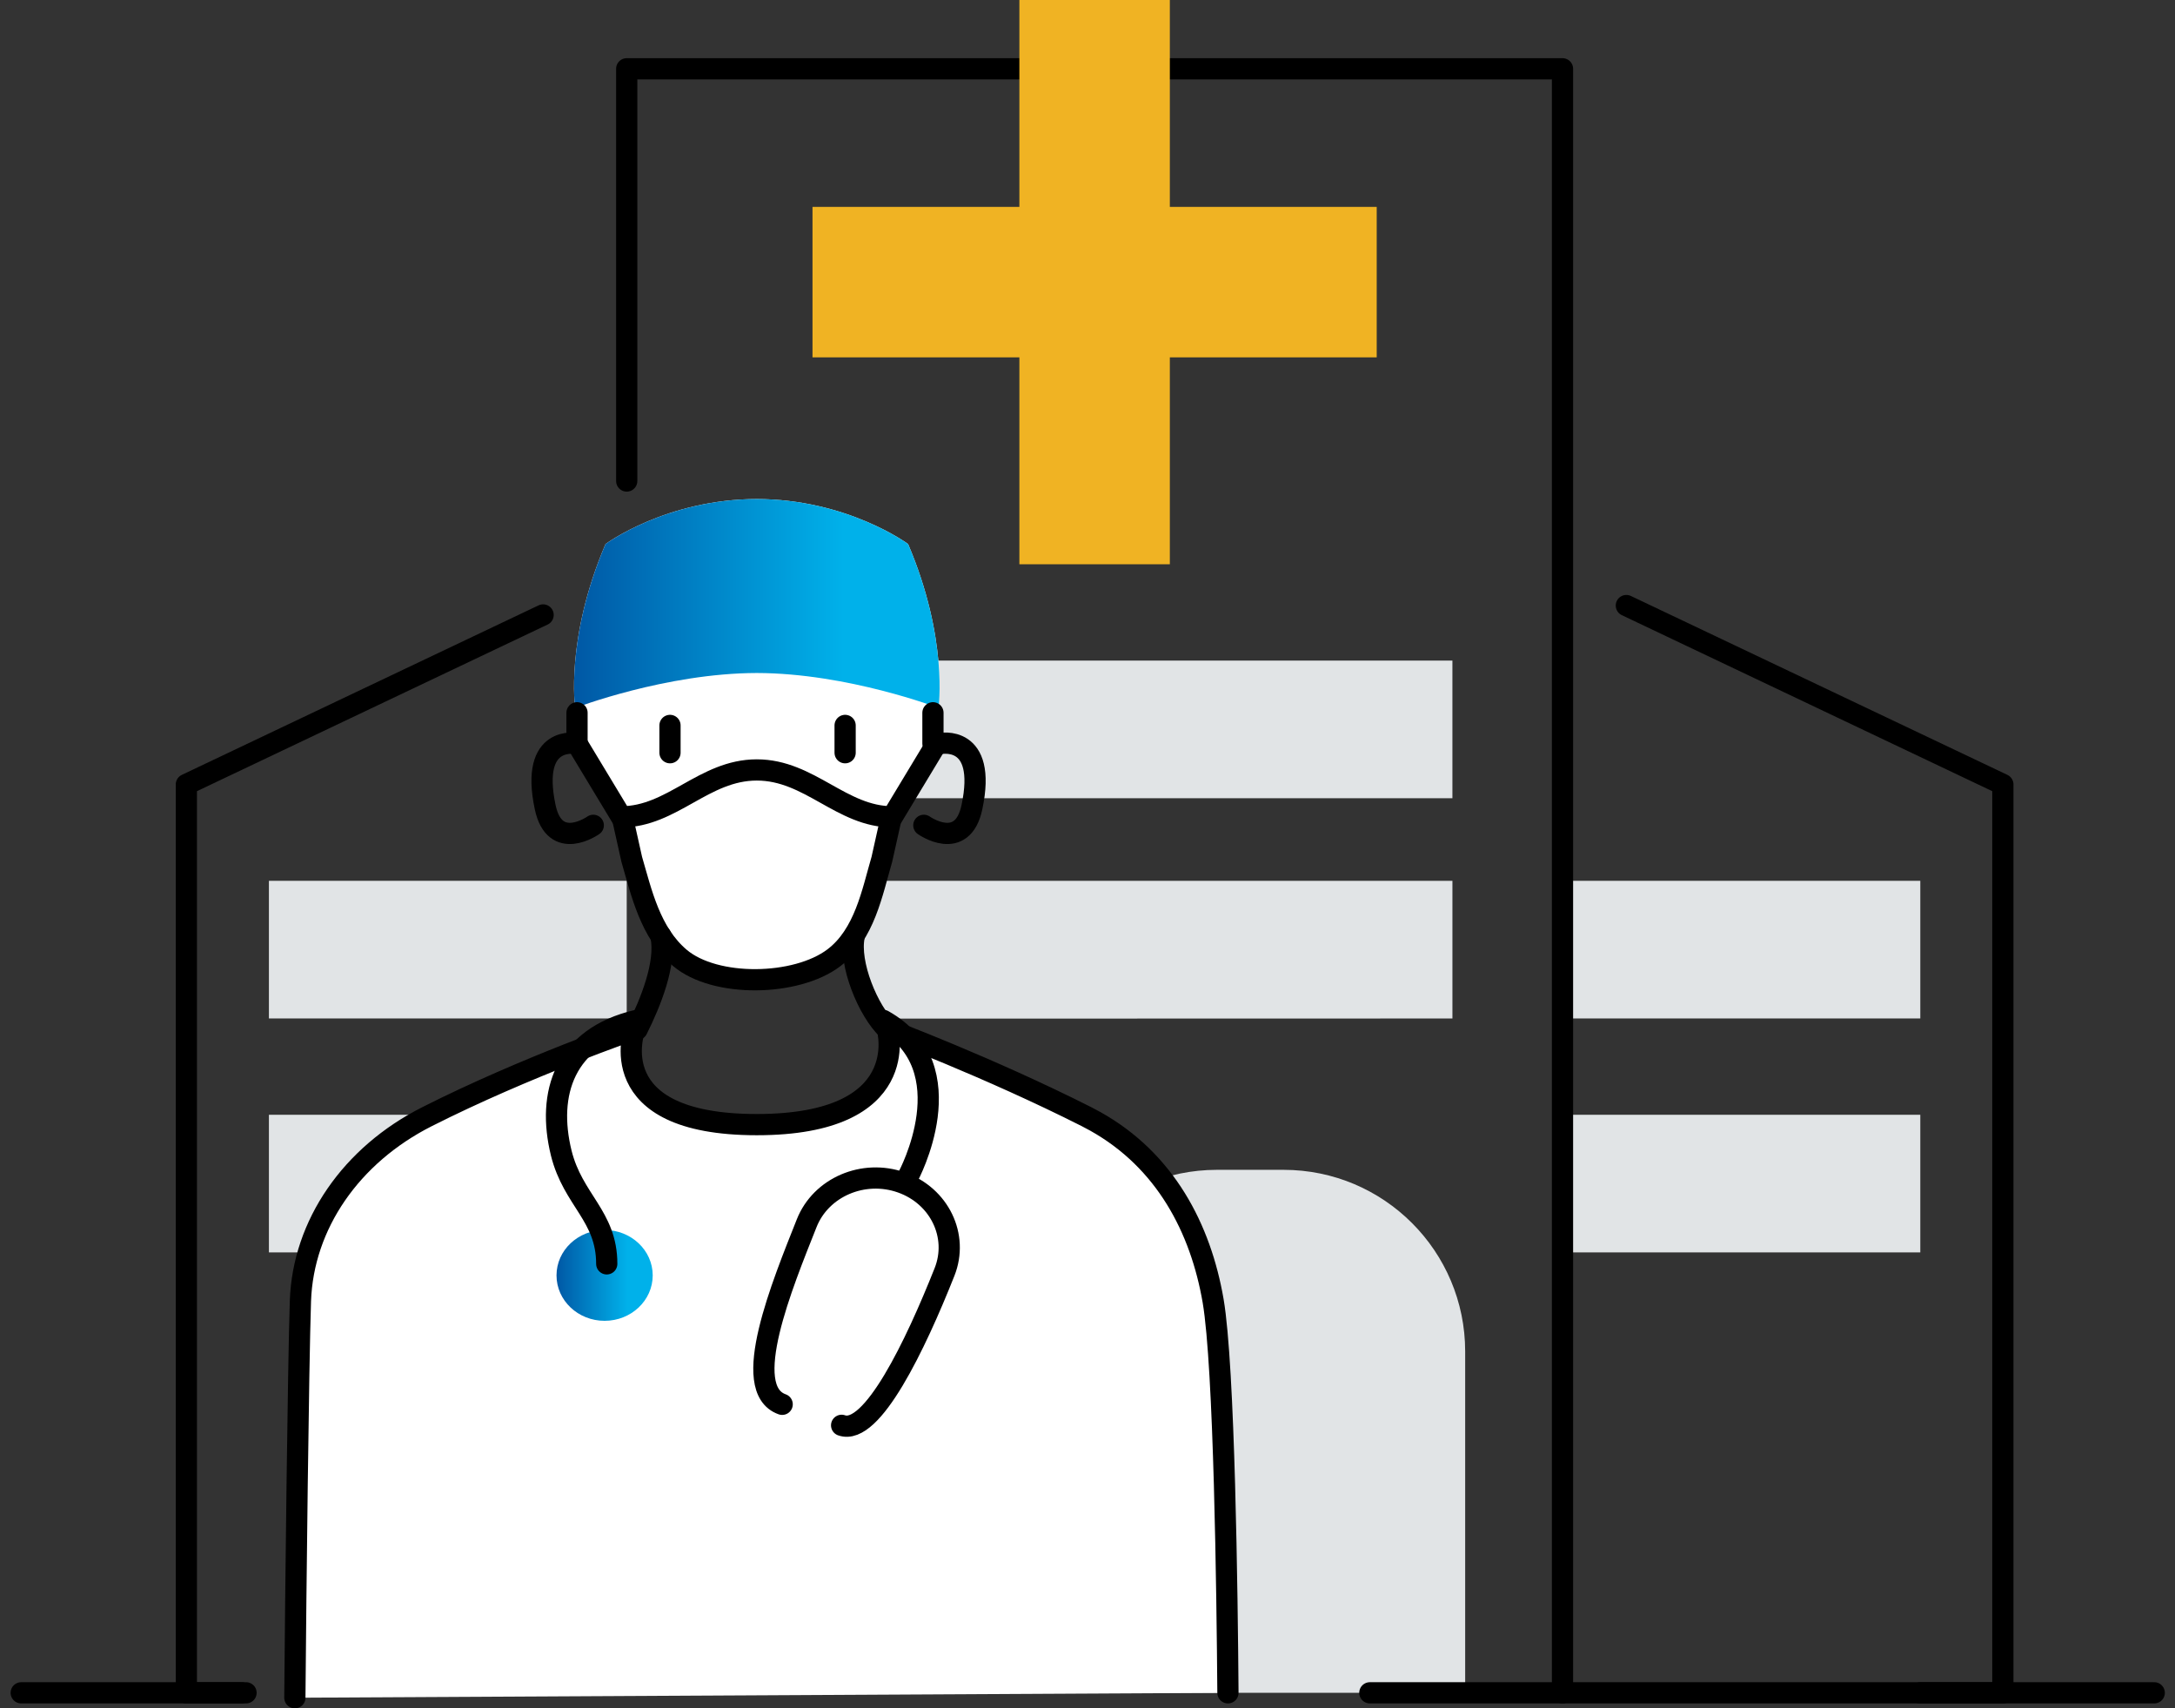 <svg width="205" height="161" viewBox="0 0 205 161" fill="none" xmlns="http://www.w3.org/2000/svg">
<rect x="0" y="0" width="205" height="161" fill="#333333" stroke="none"/>
<path d="M59.07 95.981H25.346V83.01H59.07V95.981Z" fill="#E1E4E6"/>
<path d="M136.894 75.227H69.448V62.256H136.894V75.227Z" fill="#E1E4E6"/>
<path d="M136.895 83.011V95.985L81.855 95.998L80.522 87.998C83.815 88.358 76.415 91.905 78.589 90.265C80.895 88.518 81.815 85.665 82.562 83.011H136.895Z" fill="#E1E4E6"/>
<path d="M84.025 76.926L83.118 80.986C82.212 84.082 81.497 88.07 78.586 90.271C75.035 92.955 67.402 93.087 64.077 90.271C61.276 87.898 60.452 84.082 59.545 80.986L58.638 76.926L58.553 76.981L54.386 70.078L54.21 66.716C54.21 66.716 53.257 60.212 57.073 51.271C57.073 51.271 62.798 47.029 71.385 47.029H71.278C79.865 47.029 85.59 51.271 85.59 51.271C89.406 60.212 88.453 66.716 88.453 66.716L88.277 70.078L84.109 76.981" fill="white"/>
<path d="M138.097 127.368V159.535H97.577V127.368C97.577 117.916 105.234 110.247 114.698 110.247H120.976C130.44 110.247 138.097 117.916 138.097 127.368Z" fill="#E1E4E6"/>
<path d="M59.07 118.029H25.346V105.059H59.07V118.029Z" fill="#E1E4E6"/>
<path d="M180.994 95.981H147.27V83.01H180.994V95.981Z" fill="#E1E4E6"/>
<path d="M180.994 118.029H147.27V105.059H180.994V118.029Z" fill="#E1E4E6"/>
<path d="M23.189 159.535H17.565V73.93L51.189 57.954" stroke="black" stroke-width="2" stroke-miterlimit="10" stroke-linecap="round" stroke-linejoin="round"/>
<path d="M153.288 57.069L188.776 73.93V159.535H147.27V6.483H103.17H59.07V45.331" stroke="black" stroke-width="2" stroke-miterlimit="10" stroke-linecap="round" stroke-linejoin="round"/>
<path d="M22.753 159.535H2" stroke="black" stroke-width="2" stroke-miterlimit="10" stroke-linecap="round" stroke-linejoin="round"/>
<path d="M147.27 159.535H129.112" stroke="black" stroke-width="2" stroke-miterlimit="10" stroke-linecap="round" stroke-linejoin="round"/>
<path d="M180.994 159.535H203.043" stroke="black" stroke-width="2" stroke-miterlimit="10" stroke-linecap="round" stroke-linejoin="round"/>
<path d="M96.079 -0.001V19.498H76.581V33.678H96.079V53.178H110.261V33.678H129.759V19.498H110.261V-0.001H96.079Z" fill="url(#paint0_linear_478_3661)"/>
<path d="M63.149 68.366V70.939" stroke="black" stroke-width="2" stroke-miterlimit="10" stroke-linecap="round" stroke-linejoin="round"/>
<path d="M79.655 68.366V70.939" stroke="black" stroke-width="2" stroke-miterlimit="10" stroke-linecap="round" stroke-linejoin="round"/>
<path d="M84.015 76.985L83.122 80.985C82.935 81.624 82.749 82.318 82.562 83.012H69.442V92.238C67.335 92.025 65.375 91.372 64.082 90.265C61.269 87.905 60.455 84.078 59.549 80.985L58.655 76.985C63.389 76.918 66.375 72.558 71.322 72.558C76.282 72.558 79.269 76.918 84.002 76.985H84.015Z" fill="white"/>
<path d="M88.606 70.077C88.606 70.077 93.074 69.148 91.607 76.069C90.7 80.349 87.074 77.781 87.074 77.781" stroke="black" stroke-width="2" stroke-miterlimit="10" stroke-linecap="round" stroke-linejoin="round"/>
<path d="M71.278 47.029C71.295 47.029 71.313 47.029 71.331 47.029C71.349 47.029 71.367 47.029 71.385 47.029H71.278ZM57.073 51.272C53.257 60.214 54.21 66.717 54.21 66.717C54.21 66.717 62.762 63.44 71.331 63.425C79.901 63.44 88.453 66.717 88.453 66.717C88.453 66.717 89.406 60.214 85.59 51.272C85.59 51.272 79.889 47.046 71.331 47.029C62.774 47.046 57.073 51.272 57.073 51.272Z" fill="url(#paint1_linear_478_3661)"/>
<path d="M54.386 70.078V67.174" stroke="black" stroke-width="2" stroke-miterlimit="10" stroke-linecap="round" stroke-linejoin="round"/>
<path d="M87.933 70.078V67.174" stroke="black" stroke-width="2" stroke-miterlimit="10" stroke-linecap="round" stroke-linejoin="round"/>
<path d="M60.052 97.016C60.062 97.008 60.062 96.998 60.062 96.998C61.303 94.516 62.836 90.766 62.292 88.208" stroke="black" stroke-width="2" stroke-miterlimit="10" stroke-linecap="round" stroke-linejoin="round"/>
<path d="M83.644 97C81.831 95.288 79.963 90.793 80.516 88.209" stroke="black" stroke-width="2" stroke-miterlimit="10" stroke-linecap="round" stroke-linejoin="round"/>
<path d="M27.791 159.998C27.872 150.135 28.109 128.855 28.316 122.594C28.569 115.414 33.084 108.853 40.257 105.234C40.265 105.234 40.265 105.226 40.273 105.226C49.547 100.537 59.816 96.998 59.816 96.998C59.816 96.998 56.482 105.987 71.328 105.987C86.181 105.987 83.642 96.998 83.642 96.998C83.642 96.998 93.115 100.545 102.4 105.234C102.685 105.377 102.962 105.527 103.233 105.678C109.85 109.375 113.166 115.787 114.341 122.594C115.404 128.807 115.666 150.261 115.737 159.535" fill="white"/>
<path d="M27.791 159.998C27.872 150.135 28.109 128.855 28.316 122.594C28.569 115.414 33.084 108.853 40.257 105.234C40.265 105.234 40.265 105.226 40.273 105.226C49.547 100.537 59.816 96.998 59.816 96.998C59.816 96.998 56.482 105.987 71.328 105.987C86.181 105.987 83.642 96.998 83.642 96.998C83.642 96.998 93.115 100.545 102.4 105.234C102.685 105.377 102.962 105.527 103.233 105.678C109.85 109.375 113.166 115.787 114.341 122.594C115.404 128.807 115.666 150.261 115.737 159.535" stroke="black" stroke-width="2" stroke-miterlimit="10" stroke-linecap="round" stroke-linejoin="round"/>
<path d="M83.24 96.162C91.155 100.61 85.591 110.881 85.591 110.881" stroke="black" stroke-width="2" stroke-miterlimit="10" stroke-linecap="round" stroke-linejoin="round"/>
<path d="M73.722 132.345C69.658 130.908 73.757 121.014 76.034 115.274C77.377 111.886 81.374 110.169 84.962 111.437C88.55 112.706 90.369 116.48 89.026 119.868C86.289 126.766 82.19 135.338 79.325 134.326" stroke="black" stroke-width="2" stroke-miterlimit="10" stroke-linecap="round" stroke-linejoin="round"/>
<path d="M52.453 120.195C52.453 122.559 54.482 124.477 56.987 124.477C59.49 124.477 61.52 122.559 61.52 120.195C61.52 117.831 59.49 115.917 56.987 115.917C54.482 115.917 52.453 117.831 52.453 120.195Z" fill="url(#paint2_linear_478_3661)"/>
<path d="M60.052 96.16C53.188 97.761 51.52 103.068 52.899 108.667C54.004 113.117 57.187 114.581 57.187 119.109" stroke="black" stroke-width="2" stroke-miterlimit="10" stroke-linecap="round" stroke-linejoin="round"/>
<path d="M88.276 70.077L84.11 76.98C79.306 76.98 76.315 72.561 71.331 72.561C66.347 72.561 63.358 76.98 58.554 76.98L54.386 70.077C54.386 70.077 49.918 69.148 51.385 76.069C52.291 80.349 55.918 77.781 55.918 77.781" stroke="black" stroke-width="2" stroke-miterlimit="10" stroke-linecap="round" stroke-linejoin="round"/>
<path d="M58.638 76.926L59.544 80.986C60.451 84.082 61.275 87.898 64.076 90.271C67.402 93.087 75.035 92.955 78.586 90.271C81.496 88.07 82.211 84.082 83.118 80.986L84.024 76.926" stroke="black" stroke-width="2" stroke-miterlimit="10" stroke-linecap="round" stroke-linejoin="round"/>
<defs>
<linearGradient id="paint0_linear_478_3661" x1="86.33" y1="43.428" x2="120.01" y2="9.748" gradientUnits="userSpaceOnUse">
<stop stop-color="#F0B323"/>
<stop offset="0" stop-color="#F0B323"/>
<stop offset="1" stop-color="#F0B323"/>
<stop offset="1" stop-color="#F0B323"/>
</linearGradient>
<linearGradient id="paint1_linear_478_3661" x1="54.104" y1="56.873" x2="88.558" y2="56.873" gradientUnits="userSpaceOnUse">
<stop stop-color="#0058A5"/>
<stop offset="0.737" stop-color="#00B1EA"/>
<stop offset="1" stop-color="#00B1EA"/>
</linearGradient>
<linearGradient id="paint2_linear_478_3661" x1="52.453" y1="120.196" x2="61.52" y2="120.196" gradientUnits="userSpaceOnUse">
<stop stop-color="#0058A5"/>
<stop offset="0.737" stop-color="#00B1EA"/>
<stop offset="1" stop-color="#00B1EA"/>
</linearGradient>
</defs>
</svg>
